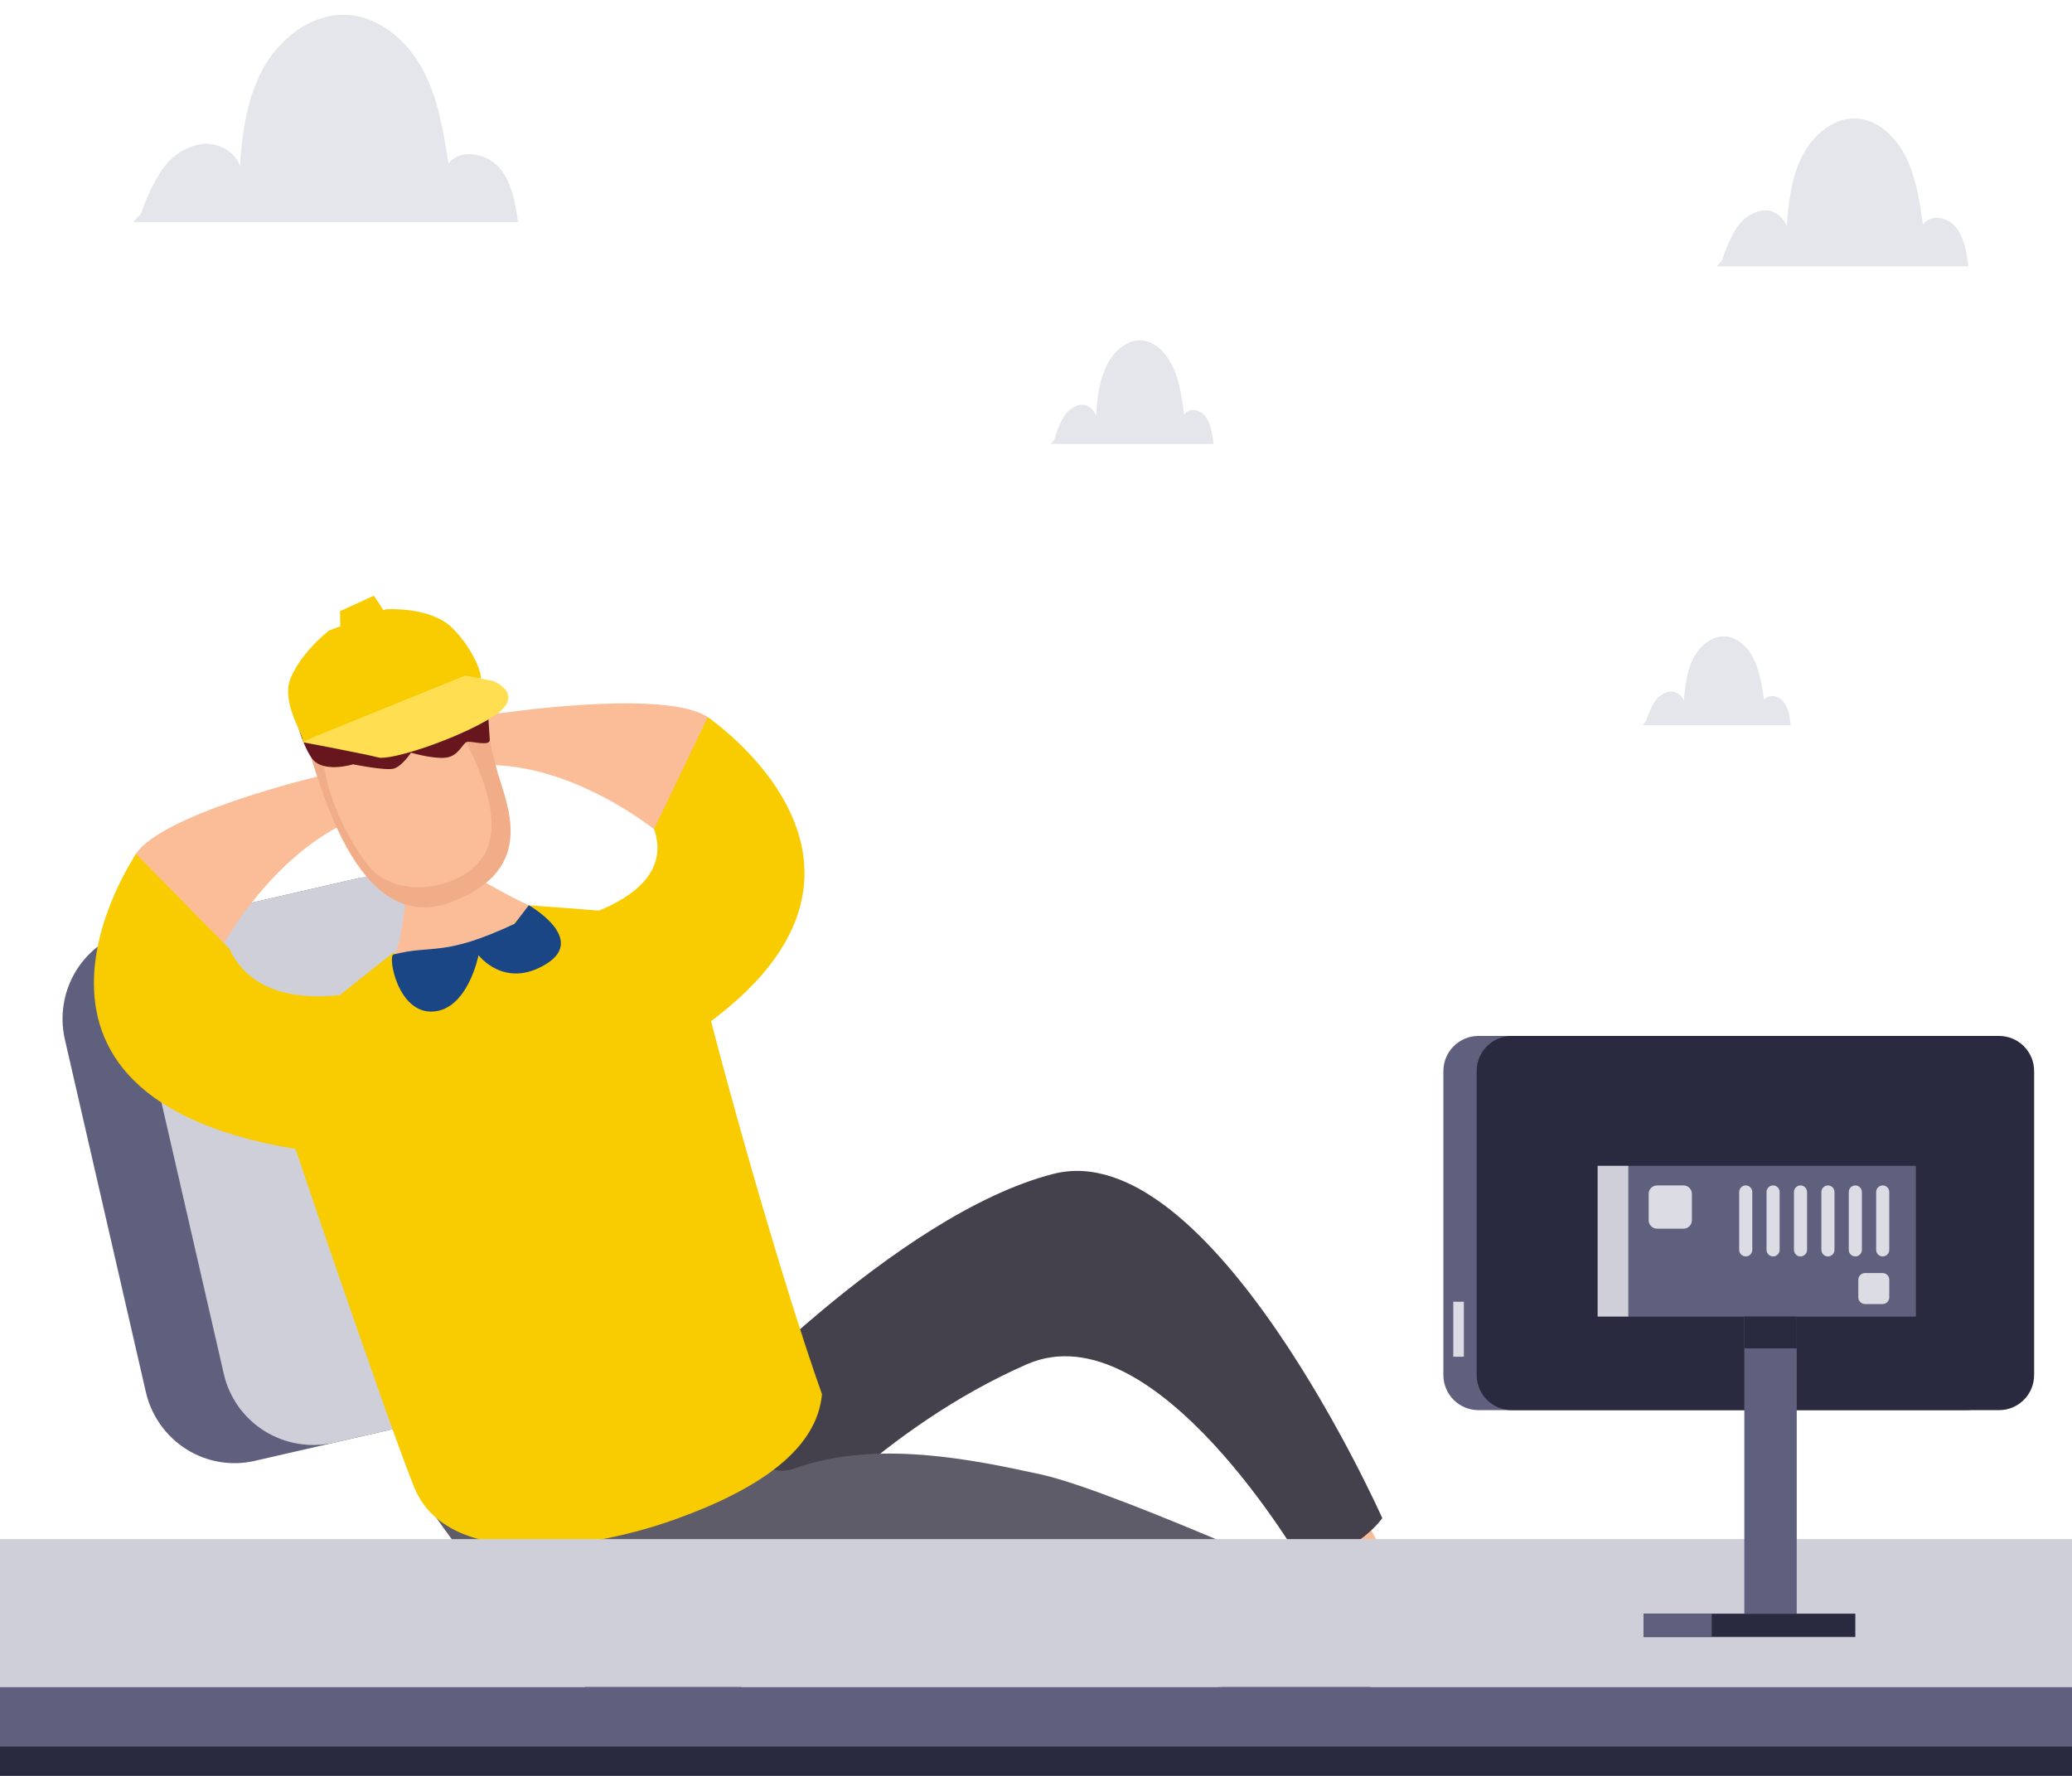 <svg width="140" height="120" viewBox="0 0 140 120" fill="none" xmlns="http://www.w3.org/2000/svg">
<g clip-path="url(#clip0_4095_66599)">
<path d="M24.43 59.293L8.965 62.845C7.383 63.208 6.011 64.191 5.152 65.578C4.293 66.965 4.017 68.641 4.383 70.239L9.855 94.063C10.222 95.66 11.203 97.048 12.581 97.921C13.959 98.793 15.622 99.08 17.203 98.716L32.669 95.164L24.43 59.293Z" fill="#5F607D"/>
<path d="M30.051 58L14.332 61.61C12.724 61.98 11.328 62.968 10.451 64.359C9.573 65.75 9.286 67.429 9.653 69.026L15.125 92.85C15.492 94.448 16.483 95.833 17.879 96.702C19.276 97.57 20.963 97.851 22.571 97.481L38.29 93.871L30.051 58Z" fill="#CFCFD9"/>
<path d="M15.01 63.965C15.01 63.965 18.599 57.199 24.625 55.085C21.91 50.433 21.729 52.403 21.729 52.403C21.729 52.403 10.252 55.093 8.997 58.022C11.591 62.375 15.01 63.965 15.01 63.965Z" fill="#FABD97"/>
<path d="M26.378 66.479C26.378 66.479 18.023 69.498 15.493 64.108L9.196 57.706C9.196 57.706 -3.064 75.545 23.268 78.067C24.57 71.351 26.378 66.479 26.378 66.479Z" fill="#F8CC00"/>
<path d="M44.709 56.437C44.709 56.437 38.89 51.458 32.508 51.701C23.907 49.009 34.219 48.144 34.219 48.144C34.219 48.144 45.885 46.438 48.127 48.703C47.308 53.7 44.709 56.437 44.709 56.437Z" fill="#FABD97"/>
<path d="M35.05 62.923C35.05 62.923 46.142 61.651 44.192 56.022L47.819 48.463C47.819 48.463 65.767 60.563 42.195 72.566C38.518 66.795 35.05 62.923 35.05 62.923Z" fill="#F8CC00"/>
<path d="M88.221 105.074L91.043 108.694C91.247 108.964 91.536 109.158 91.863 109.244C92.191 109.329 92.538 109.302 92.848 109.166C93.249 108.97 93.614 108.706 93.926 108.387C94.204 108.118 94.385 107.766 94.443 107.385C94.5 107.004 94.431 106.614 94.245 106.276L92.385 102.931L88.221 105.074Z" fill="#FABD97"/>
<path d="M47.51 96.074C47.51 96.074 60.512 82.038 71.18 79.32C81.848 76.601 93.397 102.583 93.397 102.583C93.397 102.583 92.001 104.706 88.111 105.852C88.111 105.852 78.081 88.383 69.384 92.187C59.605 96.463 52.906 104.357 52.906 104.357L47.894 96.541L47.51 96.074Z" fill="#44414C"/>
<path d="M29.474 102.546C29.474 102.546 40 117.83 45.136 116.169C50.272 114.508 58.922 108.218 65.825 110.036C72.728 111.854 85.844 115.851 92.517 114.141C92.517 114.141 94.165 110.967 93.7 109.077C93.7 109.077 75.626 100.79 70.355 99.636C65.791 98.639 59.177 97.242 53.685 99.227C52.113 99.795 50.896 98.73 49.93 97.367L48.17 94.884L29.474 102.546Z" fill="#5F5C69"/>
<path fill-rule="evenodd" clip-rule="evenodd" d="M36.23 64.664L35.945 61.281C35.945 61.281 31.997 59.447 31.194 58.404C30.391 57.362 30.391 57.362 30.391 57.362L27.547 58.434C27.547 58.434 27.339 63.762 26.602 64.49C25.859 65.22 27.117 66.365 27.117 66.365C27.117 66.365 32.195 69.215 36.23 64.664Z" fill="#FABD97"/>
<path fill-rule="evenodd" clip-rule="evenodd" d="M28.097 100.746C26.828 97.951 17.907 71.764 18.004 71.607C18.631 70.616 25.285 65.371 26.561 64.395C29.311 65.249 31.028 65.271 32.259 64.273C33.489 63.27 34.609 62.871 35.721 61.173C36.243 61.203 39.901 61.475 42.776 61.725C46.25 62.033 46.241 61.686 46.959 64.685C48.769 72.247 52.79 86.46 55.539 94.213C55.206 97.817 51.558 100.544 45.565 102.684C38.983 105.032 30.334 105.657 28.097 100.746Z" fill="#F8CC00"/>
<path fill-rule="evenodd" clip-rule="evenodd" d="M33.759 52.645C33.069 50.498 32.568 46.831 31.466 44.679C29.315 40.463 18.911 44.263 20.393 49.056C21.499 52.63 24.007 63.376 30.47 60.96C35.887 58.936 34.544 55.092 33.759 52.645Z" fill="#F0AD87"/>
<path fill-rule="evenodd" clip-rule="evenodd" d="M30.68 48.566C31.624 50.364 34.066 54.649 32.91 57.365C31.742 60.122 26.808 60.942 24.886 58.491C23.102 56.205 21.803 53.011 21.773 50.483C21.743 48.042 29.251 45.842 30.68 48.566Z" fill="#FABD97"/>
<path fill-rule="evenodd" clip-rule="evenodd" d="M19.877 48.094C19.877 48.094 20.326 50.189 21.067 51.233C21.81 52.284 23.854 51.646 23.854 51.646C23.854 51.646 26.042 52.089 26.6 51.938C27.158 51.787 27.77 50.86 27.77 50.86C27.77 50.86 29.258 51.298 30.124 51.196C30.993 51.101 31.256 50.205 31.555 50.132C31.862 50.057 33.131 50.468 33.093 49.981C33.055 49.494 32.924 47.313 32.924 47.313C32.924 47.313 29.894 45.395 19.877 48.094Z" fill="#67161E"/>
<path fill-rule="evenodd" clip-rule="evenodd" d="M26.086 41.171C26.086 41.171 29.041 40.971 30.523 42.398C31.998 43.826 32.702 45.798 32.425 45.896C32.149 45.994 19.943 50.265 20.384 50.139C20.824 50.012 18.891 47.61 19.642 45.813C20.393 44.016 22.241 42.599 22.241 42.599L26.086 41.171Z" fill="#F8CC00"/>
<path fill-rule="evenodd" clip-rule="evenodd" d="M31.432 45.647C31.432 45.647 33.294 46.007 33.336 46.019C33.371 46.033 35.634 46.953 33.277 48.446C30.918 49.931 26.404 51.415 25.547 51.18C24.683 50.947 20.374 50.137 20.374 50.137L31.432 45.647Z" fill="#FFDE52"/>
<path fill-rule="evenodd" clip-rule="evenodd" d="M26.484 42.099L25.261 40.252L22.971 41.299L23.008 42.906L26.484 42.099Z" fill="#F8CC00"/>
<path fill-rule="evenodd" clip-rule="evenodd" d="M34.77 62.424L35.73 61.169C35.73 61.169 39.706 63.423 36.891 65.148C34.081 66.864 32.334 64.544 32.334 64.544C32.334 64.544 31.614 68.238 29.234 68.353C26.854 68.467 26.196 64.594 26.582 64.497C29.319 63.804 29.916 64.692 34.77 62.424Z" fill="#1A4686"/>
<path fill-rule="evenodd" clip-rule="evenodd" d="M14.367 104.467C14.938 104.716 17.483 106.302 17.769 107.37C18.056 108.437 18.179 110.084 17.69 110.388C17.202 110.692 16.937 109.842 16.937 109.842L14.367 104.467Z" fill="#FABD97"/>
<path fill-rule="evenodd" clip-rule="evenodd" d="M13.549 112.104C13.549 112.104 13.684 113.006 15.067 113.143C16.45 113.28 16.33 112.135 16.33 112.135C16.292 111.962 16.19 111.809 16.045 111.707C15.83 111.603 15.882 111.669 15.84 111.528C15.798 111.388 16.389 111.351 16.217 110.832C16.044 110.314 15.809 110.213 15.809 110.213C15.809 110.213 16.136 110.226 16.025 109.698C15.899 109.313 15.646 108.982 15.307 108.759C15.307 108.759 15.543 108.724 15.425 108.291C15.307 107.858 14.39 107.263 14.39 107.263C14.39 107.263 13.691 105.2 13.063 105.829C12.435 106.458 12.227 111.329 13.549 112.104Z" fill="#FABD97"/>
<path d="M0 104H140V114H0V104Z" fill="#CFCFD9"/>
<path d="M0 114H140V118H0V114Z" fill="#5F607D"/>
<path d="M0 118H140V120H0V118Z" fill="#292A40"/>
<path d="M99.899 70H132.819C134.13 70 135.192 71.062 135.192 72.373V92.914C135.192 94.224 134.13 95.287 132.819 95.287H99.899C98.589 95.287 97.526 94.224 97.526 92.914V72.373C97.526 71.062 98.589 70 99.899 70Z" fill="#5F607D"/>
<path d="M102.148 70H135.068C136.379 70 137.441 71.062 137.441 72.373V92.914C137.441 94.224 136.379 95.287 135.068 95.287H102.148C100.838 95.287 99.775 94.224 99.775 92.914V72.373C99.775 71.062 100.838 70 102.148 70Z" fill="#292A40"/>
<path d="M110.027 78.777H129.451V88.967H110.027V78.777Z" fill="#5F607D"/>
<path d="M110.026 88.965H107.948V78.775H110.026V88.965Z" fill="#CFCFD9"/>
<path d="M117.86 88.965H121.401V109.039H117.86V88.965Z" fill="#5F607D"/>
<path d="M111.055 109.039H125.359V110.615H111.055V109.039Z" fill="#292A40"/>
<path d="M111.053 109.039H115.658V110.581H111.053V109.039Z" fill="#5F607D"/>
<path d="M117.86 88.965H121.401V91.112H117.86V88.965Z" fill="#292A40"/>
<path d="M127.21 84.9C127.327 84.9 127.44 84.853 127.523 84.77C127.606 84.687 127.652 84.575 127.652 84.457V80.544C127.652 80.427 127.606 80.314 127.523 80.231C127.44 80.148 127.327 80.102 127.21 80.102C127.092 80.102 126.98 80.149 126.897 80.232C126.814 80.315 126.768 80.427 126.767 80.544V84.457C126.768 84.575 126.814 84.687 126.897 84.77C126.98 84.853 127.092 84.899 127.21 84.9Z" fill="#DCDCE5"/>
<path d="M125.36 84.9C125.477 84.899 125.589 84.853 125.672 84.77C125.755 84.687 125.802 84.575 125.803 84.457V80.544C125.802 80.427 125.755 80.315 125.672 80.232C125.589 80.149 125.477 80.102 125.36 80.102C125.243 80.102 125.13 80.148 125.047 80.231C124.964 80.314 124.917 80.427 124.917 80.544V84.457C124.917 84.575 124.964 84.687 125.047 84.77C125.13 84.853 125.243 84.9 125.36 84.9Z" fill="#DCDCE5"/>
<path d="M123.508 84.9C123.626 84.899 123.738 84.853 123.821 84.77C123.904 84.687 123.951 84.575 123.951 84.457V80.544C123.951 80.427 123.904 80.315 123.821 80.232C123.738 80.149 123.626 80.102 123.508 80.102C123.391 80.102 123.279 80.149 123.196 80.232C123.113 80.315 123.066 80.427 123.066 80.544V84.457C123.066 84.575 123.113 84.687 123.196 84.77C123.279 84.853 123.391 84.899 123.508 84.9Z" fill="#DCDCE5"/>
<path d="M121.656 84.9C121.773 84.899 121.885 84.853 121.968 84.77C122.051 84.687 122.098 84.575 122.099 84.457V80.544C122.098 80.427 122.051 80.315 121.968 80.232C121.885 80.149 121.773 80.102 121.656 80.102C121.539 80.102 121.426 80.149 121.344 80.232C121.261 80.315 121.214 80.427 121.213 80.544V84.457C121.214 84.575 121.261 84.687 121.344 84.77C121.426 84.853 121.539 84.899 121.656 84.9Z" fill="#DCDCE5"/>
<path d="M119.803 84.9C119.921 84.9 120.033 84.853 120.116 84.77C120.199 84.687 120.246 84.575 120.246 84.457V80.544C120.246 80.427 120.199 80.314 120.116 80.231C120.033 80.148 119.921 80.102 119.803 80.102C119.686 80.102 119.574 80.149 119.491 80.232C119.408 80.315 119.361 80.427 119.361 80.544V84.457C119.361 84.575 119.408 84.687 119.491 84.77C119.574 84.853 119.686 84.899 119.803 84.9Z" fill="#DCDCE5"/>
<path d="M117.956 84.9C118.073 84.899 118.185 84.853 118.268 84.77C118.351 84.687 118.398 84.575 118.398 84.457V80.544C118.398 80.427 118.351 80.315 118.268 80.232C118.185 80.149 118.073 80.102 117.956 80.102C117.898 80.102 117.84 80.113 117.786 80.135C117.733 80.157 117.684 80.19 117.643 80.231C117.602 80.272 117.569 80.321 117.547 80.375C117.524 80.429 117.513 80.486 117.513 80.544V84.457C117.513 84.515 117.524 84.573 117.547 84.627C117.569 84.68 117.602 84.729 117.643 84.77C117.684 84.811 117.733 84.844 117.786 84.866C117.84 84.888 117.898 84.9 117.956 84.9Z" fill="#DCDCE5"/>
<path d="M126.014 86.023H127.202C127.452 86.023 127.654 86.226 127.654 86.476V87.663C127.654 87.913 127.452 88.116 127.202 88.116H126.014C125.765 88.116 125.562 87.913 125.562 87.663V86.476C125.562 86.226 125.765 86.023 126.014 86.023Z" fill="#DCDCE5"/>
<path d="M111.964 80.102H113.75C114.064 80.102 114.318 80.356 114.318 80.67V82.456C114.318 82.77 114.064 83.024 113.75 83.024H111.964C111.65 83.024 111.396 82.77 111.396 82.456V80.67C111.396 80.356 111.65 80.102 111.964 80.102Z" fill="#DCDCE5"/>
<path d="M98.195 87.961H98.909V91.676H98.195V87.961Z" fill="#DCDCE5"/>
<path d="M9.546 14.41C9.88 13.369 10.354 12.379 10.954 11.467C11.256 11.013 11.646 10.626 12.101 10.327C12.555 10.029 13.065 9.826 13.599 9.731C14.673 9.598 15.864 10.184 16.214 11.217C16.369 8.884 16.697 6.498 17.867 4.478C19.038 2.459 21.173 0.866 23.488 1.009C25.667 1.142 27.535 2.775 28.569 4.712C29.604 6.648 29.961 8.871 30.302 11.044C31.128 10.021 32.874 10.344 33.737 11.334C34.6 12.324 34.815 13.71 35 15H9L9.546 14.41Z" fill="#E5E6EB"/>
<path d="M116.369 17.571C116.588 16.828 116.897 16.122 117.29 15.472C117.488 15.147 117.743 14.87 118.041 14.656C118.339 14.443 118.673 14.298 119.023 14.231C119.374 14.175 119.731 14.249 120.04 14.441C120.349 14.632 120.592 14.93 120.731 15.289C120.835 13.628 121.046 11.926 121.805 10.48C122.564 9.033 123.969 7.906 125.479 8.006C126.905 8.102 128.124 9.266 128.796 10.648C129.467 12.031 129.708 13.615 129.928 15.166C130.471 14.441 131.611 14.669 132.171 15.376C132.73 16.083 132.88 17.069 133 18H116L116.369 17.571Z" fill="#E5E6EB"/>
<path d="M71.239 29.7C71.38 29.18 71.581 28.686 71.834 28.23C71.963 28.003 72.128 27.809 72.321 27.66C72.513 27.51 72.729 27.409 72.956 27.361C73.183 27.323 73.414 27.374 73.614 27.508C73.814 27.642 73.971 27.851 74.061 28.103C74.128 26.94 74.265 25.748 74.756 24.736C75.247 23.723 76.157 22.934 77.133 23.004C78.056 23.071 78.845 23.886 79.279 24.854C79.714 25.822 79.87 26.93 80.012 28.016C80.363 27.508 81.101 27.668 81.463 28.163C81.826 28.658 81.922 29.348 82 30H71L71.239 29.7Z" fill="#E5E6EB"/>
<path d="M111.217 48.743C111.346 48.297 111.528 47.873 111.759 47.483C111.875 47.288 112.025 47.122 112.201 46.994C112.376 46.866 112.572 46.779 112.778 46.738C112.984 46.705 113.195 46.749 113.377 46.864C113.558 46.979 113.701 47.158 113.783 47.374C113.844 46.377 113.968 45.356 114.415 44.488C114.861 43.62 115.688 42.944 116.576 43.004C117.415 43.061 118.132 43.759 118.527 44.589C118.922 45.419 119.063 46.369 119.193 47.3C119.512 46.864 120.183 47.001 120.512 47.426C120.841 47.85 120.929 48.441 121 49H111L111.217 48.743Z" fill="#E5E6EB"/>
</g>
<defs>
<clipPath id="clip0_4095_66599">
<rect width="140" height="120" fill="white" transform="matrix(-1 0 0 1 140 0)"/>
</clipPath>
</defs>
</svg>
